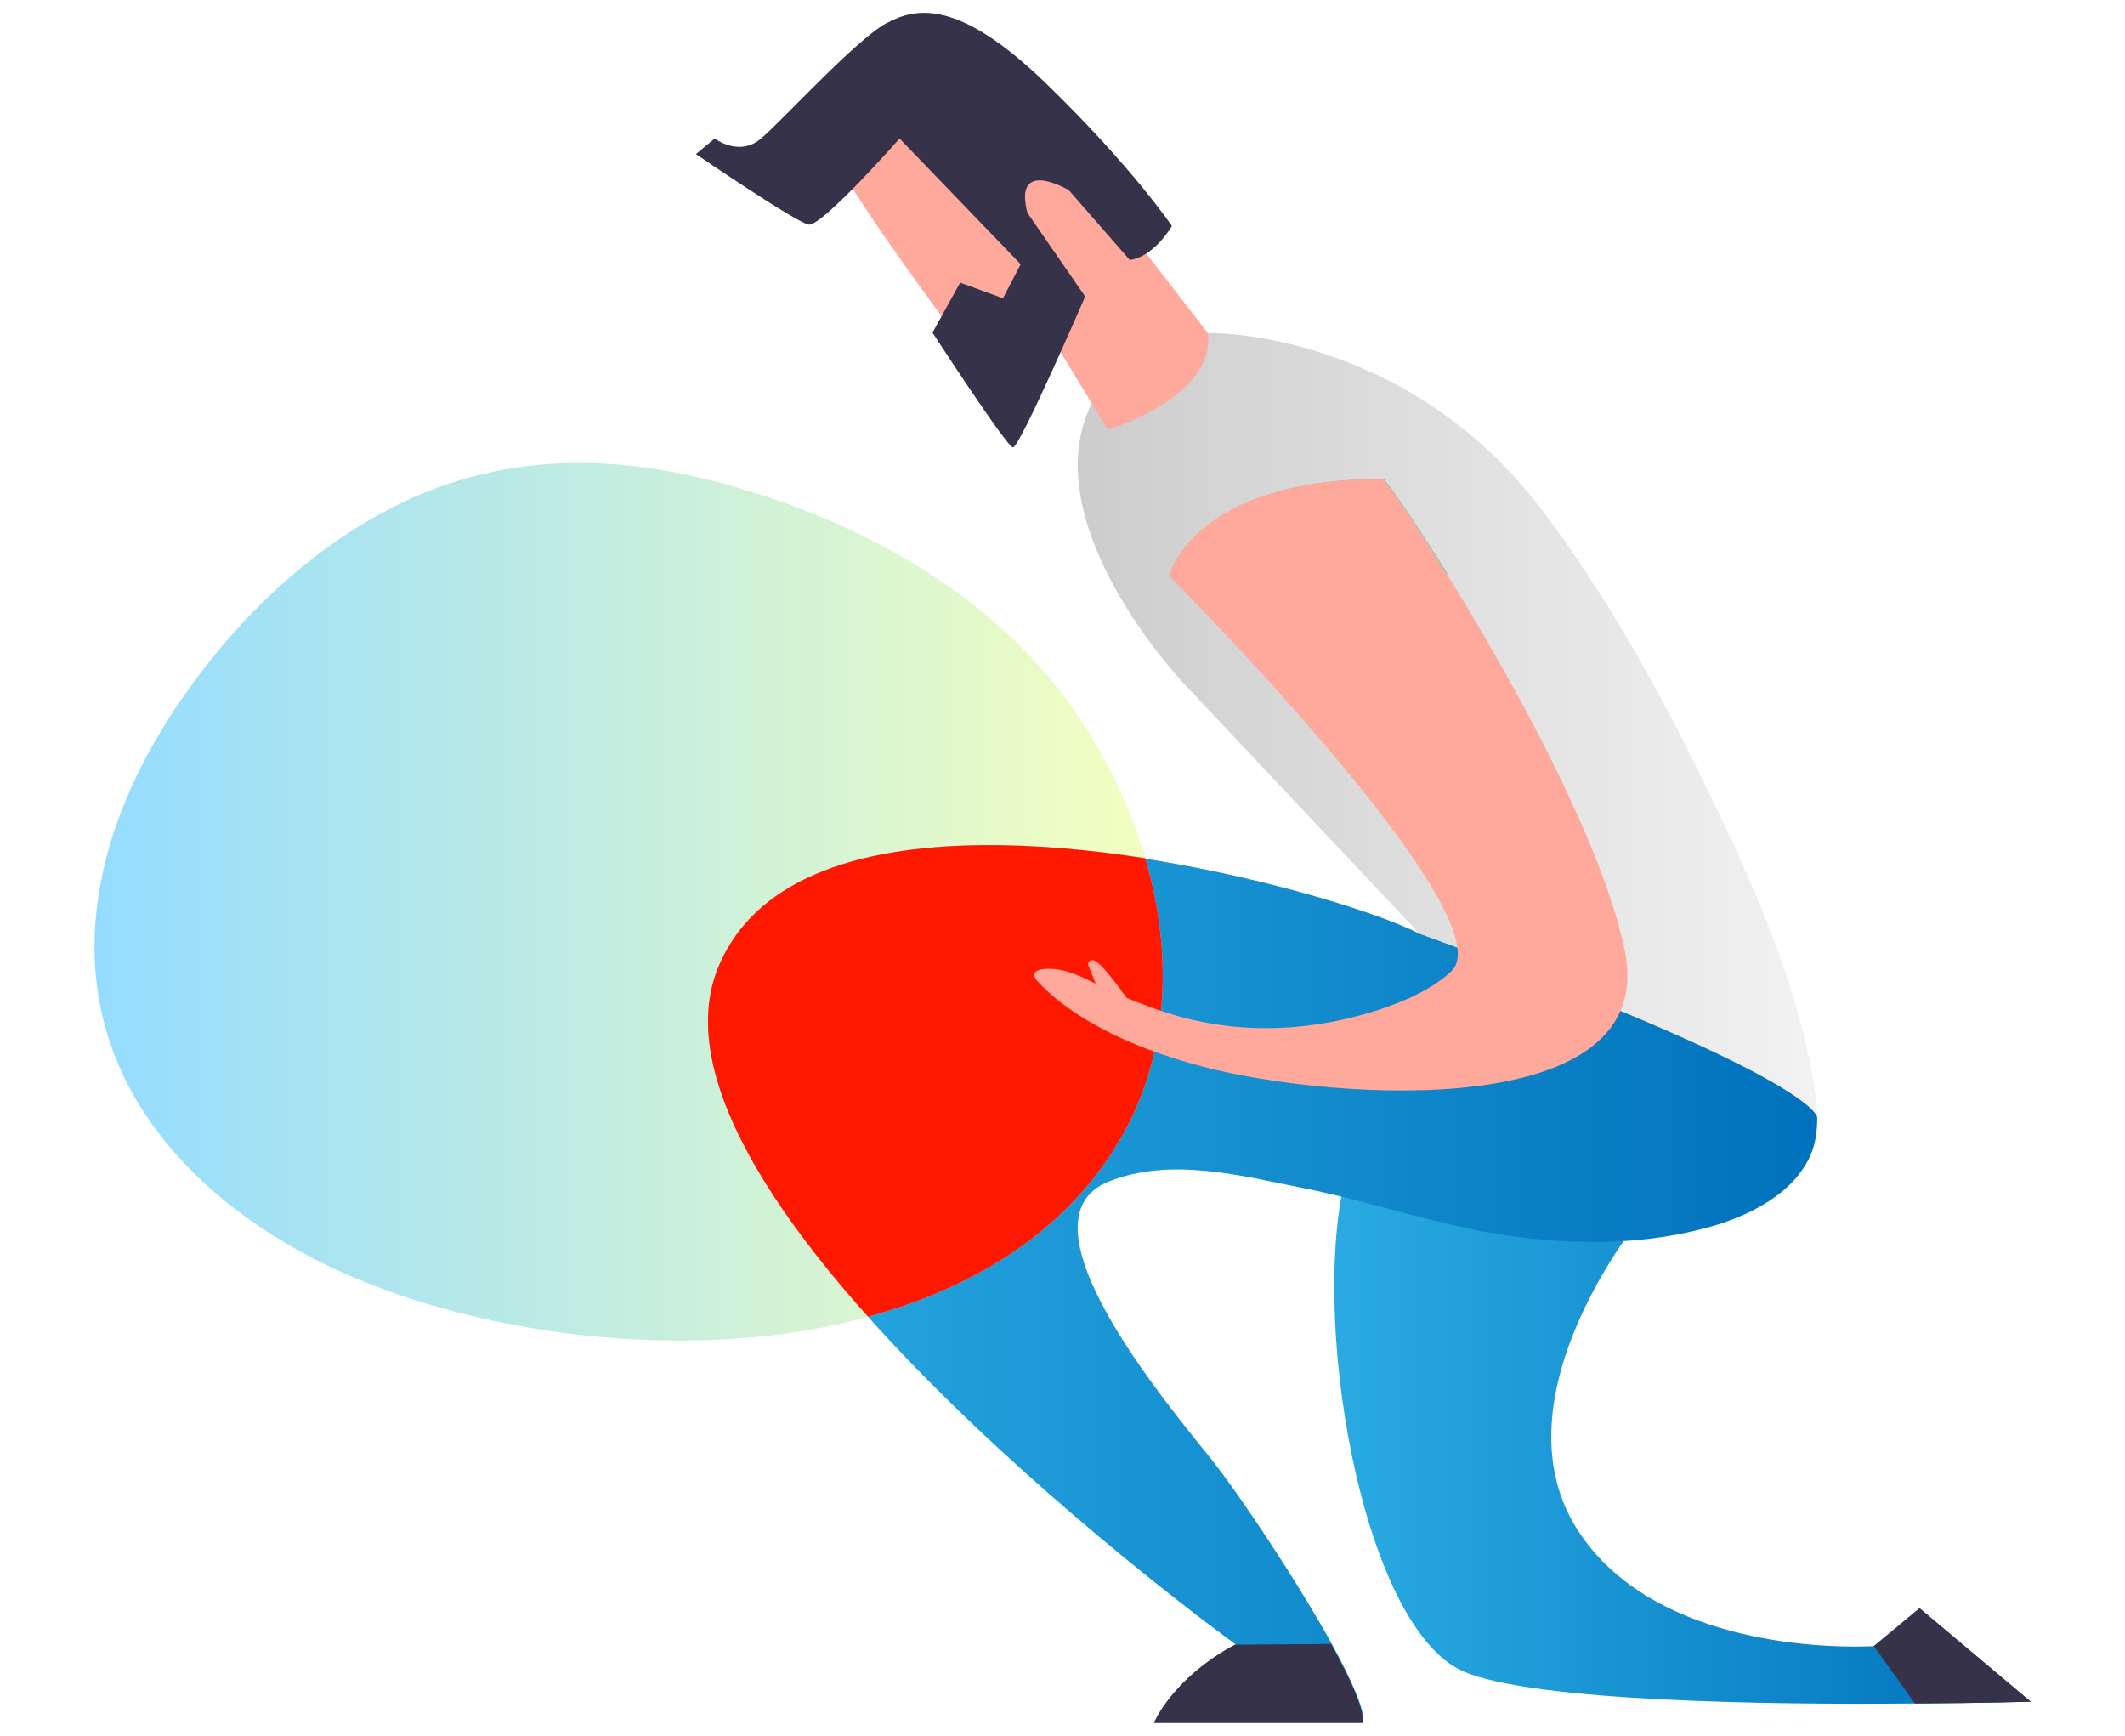 <?xml version="1.0" encoding="utf-8"?>
<!-- Generator: Adobe Illustrator 23.0.6, SVG Export Plug-In . SVG Version: 6.00 Build 0)  -->
<svg version="1.1" id="Graphic" xmlns="http://www.w3.org/2000/svg" xmlns:xlink="http://www.w3.org/1999/xlink" x="0px" y="0px"
	 viewBox="0 0 600 490" style="enable-background:new 0 0 600 490;" xml:space="preserve">
<style type="text/css">
	.st0{fill:url(#SVGID_1_);}
	.st1{fill:#FFBDD5;}
	.st2{fill:url(#SVGID_2_);}
	.st3{fill:url(#SVGID_3_);}
	.st4{fill:url(#SVGID_4_);}
	.st5{fill:#FF1800;}
	.st6{fill:#FFA89C;}
	.st7{fill:#35324A;}
	.st8{fill:#1DDBAF;}
</style>
<g>
	<linearGradient id="SVGID_1_" gradientUnits="userSpaceOnUse" x1="26.639" y1="254.569" x2="328.282" y2="254.569">
		<stop  offset="0" style="stop-color:#94DCFF"/>
		<stop  offset="1" style="stop-color:#F5FFBF"/>
	</linearGradient>
	<path class="st0" d="M165.1,130.7c15.3,0.2,30.7,3.1,46,7.8c27.2,8.3,53.2,21.6,74,41c37.3,34.7,58.9,99,29.3,145.3
		c-43.3,67.6-160.6,63-223.5,31.7C51.1,336.7,21.3,302,27.5,255.1c3.1-23.7,14.4-45.7,28.8-64.7c15.3-20.2,34.6-37.6,57.4-48.6
		C130.4,133.8,147.7,130.5,165.1,130.7z"/>
	<path class="st1" d="M245.1,371.7c28.7-7.8,53.8-22.7,69.3-47c15.9-24.7,17.1-54.6,9-82.4c-49.9-7.8-107-6.1-121.1,32.4
		C192.5,301.5,214.9,338,245.1,371.7z"/>
	<linearGradient id="SVGID_2_" gradientUnits="userSpaceOnUse" x1="376.75" y1="405.143" x2="573.361" y2="405.143">
		<stop  offset="0" style="stop-color:#29ABE2"/>
		<stop  offset="1" style="stop-color:#0071BC"/>
	</linearGradient>
	<path class="st2" d="M413.3,471.9c19.8,8.5,86.6,9.4,127.4,9c19.2-0.1,32.7-0.5,32.7-0.5L542,454l-12.9,10.7c0,0-1,0.1-2.9,0.1
		c-12.3,0.3-60.9-0.9-81.2-33.6c-23.2-37.6,18.8-88.1,18.8-88.1l-83.1-13.8C369,369.1,384.2,459.4,413.3,471.9z"/>
	<g>
		<linearGradient id="SVGID_3_" gradientUnits="userSpaceOnUse" x1="304.274" y1="204.704" x2="513.045" y2="204.704">
			<stop  offset="0" style="stop-color:#CCCCCC"/>
			<stop  offset="0.164" style="stop-color:#D3D3D3"/>
			<stop  offset="1" style="stop-color:#F2F2F2"/>
		</linearGradient>
		<path class="st3" d="M400.8,263.6l-66.6-70.7c0,0-42.9-45.1-25.9-79.1c0,0,20.5,3.3,32.8-19.8c0,0,55.8-1.2,94.6,50.4
			c17.6,23.3,32,49.1,44.8,75.2c13.4,27.4,26.9,56.8,31.8,87.1c0.5,2.9,0.8,5.9,0.8,8.8C512.8,314.3,508.1,302.4,400.8,263.6z"/>
		<linearGradient id="SVGID_4_" gradientUnits="userSpaceOnUse" x1="199.954" y1="362.514" x2="513.046" y2="362.514">
			<stop  offset="0" style="stop-color:#29ABE2"/>
			<stop  offset="1" style="stop-color:#0071BC"/>
		</linearGradient>
		<path class="st4" d="M202.3,274.8c24.2-65.7,173.9-24.1,198.5-11.2c107.3,38.8,112.1,50.7,112.3,51.8c0,3.2-0.3,6.4-1.4,9.5
			c-4.4,11.8-17.8,18.4-29.1,21.5c-17.2,4.8-35.5,5.1-53.2,2.9c-21-2.5-40.8-9.8-61.4-13.9c-17.6-3.5-37.3-8.8-54.8-1.9
			c-27.9,10.9,17.6,64.3,29.1,78.8c7.4,9.3,23.5,33.3,33.7,51.7c5.7,10.4,9.5,19,8.9,22.3h-58.9c0,0,5-12.5,22.9-22.1
			C348.8,464.3,178.2,340.5,202.3,274.8z"/>
		<path class="st1" d="M245.1,371.7c28.7-7.8,53.8-22.7,69.3-47c15.9-24.7,17.1-54.6,9-82.4c-49.9-7.8-107-6.1-121.1,32.4
			C192.5,301.5,214.9,338,245.1,371.7z"/>
		<path class="st5" d="M218.5,337.7c7.4,11.3,16.6,22.8,26.6,34c28.7-7.8,53.8-22.7,69.3-47c15.9-24.7,17.1-54.6,9-82.4
			c-15.4-2.4-31.4-3.9-46.7-3.7c-34.4,0.4-64.6,9.4-74.5,36C195.7,292.7,203.6,314.9,218.5,337.7z"/>
	</g>
	<path class="st6" d="M341,94l-43.1-55.8c0,0-19.5-31.4-41.9-24c-22.4,7.3-20.8,21.1-20.6,28.2c0.2,7.1,39.2,58.6,39.2,58.6l22.2-6
		l16,26.3C312.8,121.3,343.4,112.2,341,94z"/>
	<path class="st7" d="M540.7,480.9c19.2-0.1,32.7-0.5,32.7-0.5L542,454l-12.9,10.7L540.7,480.9z"/>
	<path class="st7" d="M325.8,486.4h58.9c0.7-3.3-3.1-11.9-8.9-22.3l-27.1,0.2C330.9,473.9,325.8,486.4,325.8,486.4z"/>
	<path class="st7" d="M330.9,63.8c0,0-5,8.7-11.9,9.6l-17.2-19.7c0,0-15.8-9.4-11.7,6.4l16.3,23.6c0,0-18.5,42.8-20.4,42.6
		c-1.8-0.2-22.7-32.4-22.7-32.4l7.8-14.1l12.1,4.4l5-9.6L254,39.1c0,0-22,25-25.7,24.3s-31.8-19.9-31.8-19.9l5.3-4.4
		c0,0,6.9,5.3,13.1,0c6.2-5.3,26.8-27.9,35.3-32.5c8.5-4.6,20.4-6.9,44.9,16.7C319.5,46.9,330.9,63.8,330.9,63.8z"/>
	<path class="st8" d="M330.2,162.5c0,0,6.4,6.4,15.6,16.2c9.7-3.9,25.9-9.8,37.8-11.2c9.7-1.1,18.8-3.5,25.1-5.5
		c-10-16-17.6-26.8-18.1-26.8C336.9,135.3,330.2,162.5,330.2,162.5z"/>
	<path class="st6" d="M295.6,273.5c4.8-0.2,9.4,2,13.8,4.2c-0.9-2.1-1.8-4.4-2.1-5.2c-0.4-1.6,1.4-1.4,1.4-1.4
		c2,0.3,7.3,7.6,9.4,10.6c4.9,2,9.9,3.9,15.1,5.3c18.4,5.1,37.6,4,55.7-1.8c7.3-2.4,15-5.6,20.8-10.9c12.3-11.3-37.6-67.5-64-95.6
		c-9.2-9.8-15.6-16.2-15.6-16.2s6.7-27.3,60.3-27.3c0.6,0,8.2,10.7,18.1,26.8c18,29,43.9,75.4,50.3,106.5
		c9.8,48.3-81.4,42.4-118.9,32.7c-10.9-2.9-21.8-6.7-31.6-12.4c-4.6-2.6-9-5.7-12.9-9.3c-0.9-0.9-1.9-1.8-2.7-2.8
		c-0.3-0.4-0.5-0.7-0.6-1C291.6,274,293.6,273.6,295.6,273.5z"/>
</g>
</svg>
